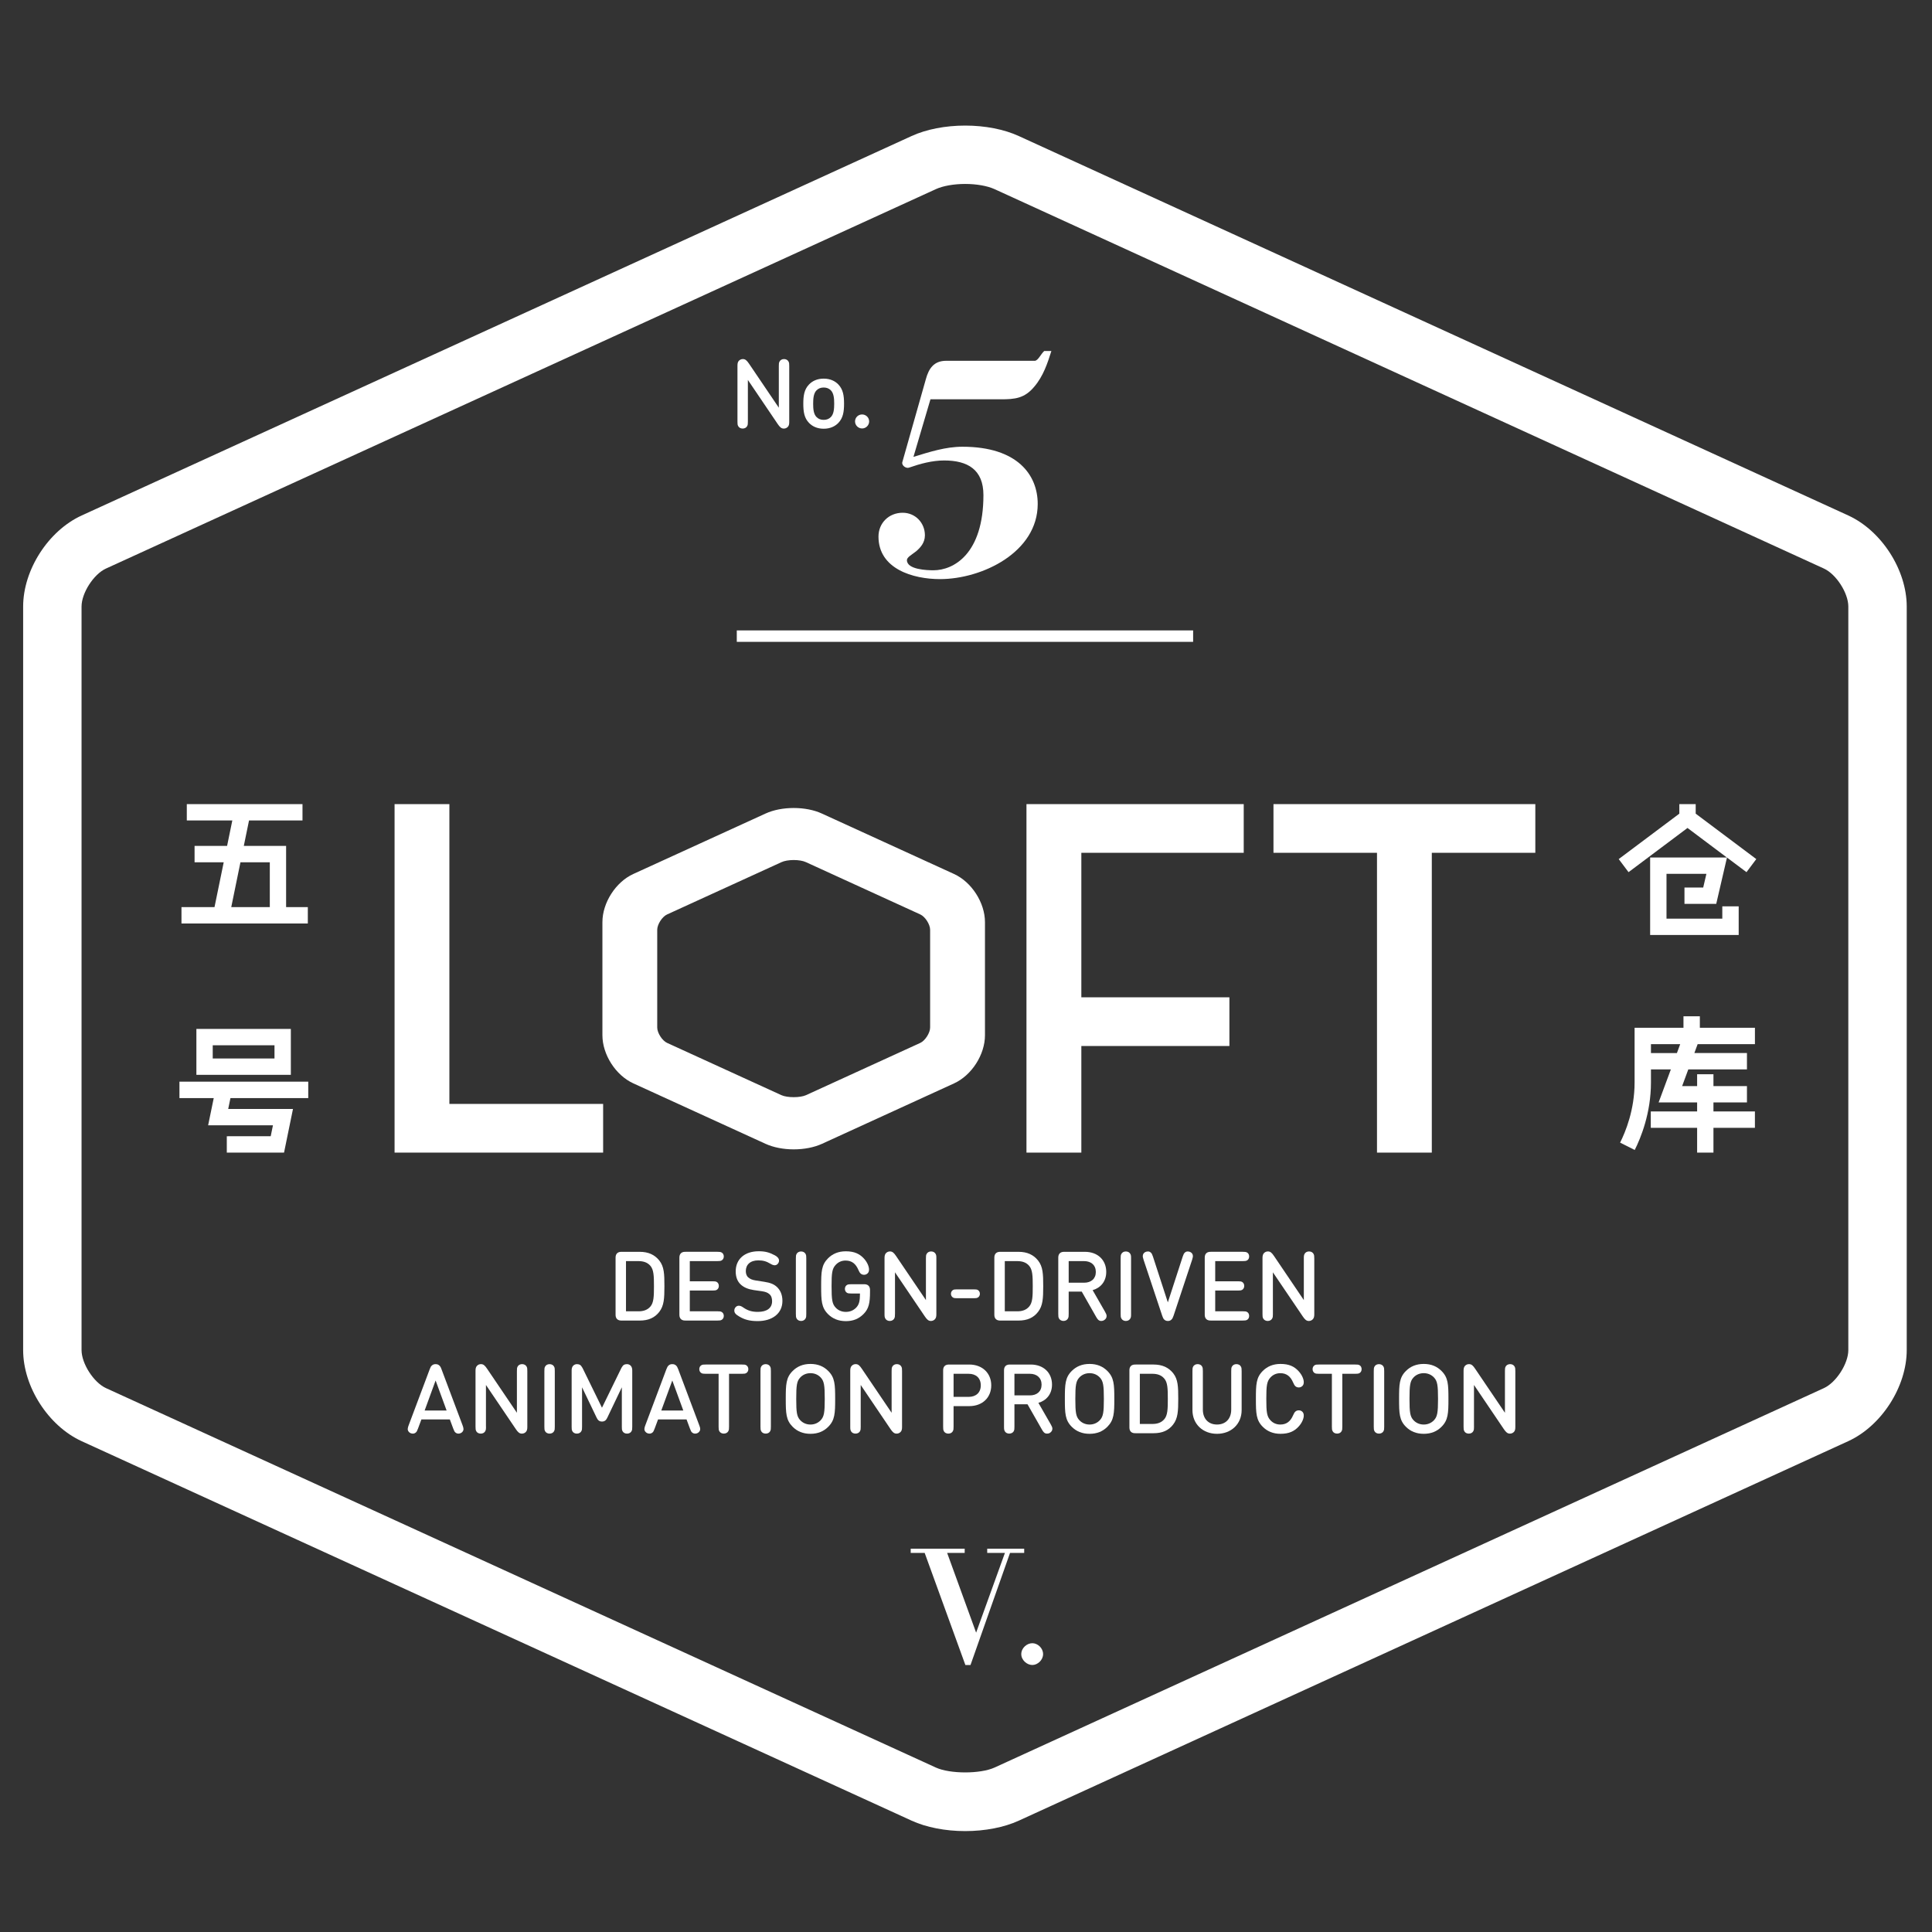 <?xml version="1.0" encoding="utf-8"?>
<!-- Generator: Adobe Illustrator 16.0.0, SVG Export Plug-In . SVG Version: 6.00 Build 0)  -->
<!DOCTYPE svg PUBLIC "-//W3C//DTD SVG 1.1//EN" "http://www.w3.org/Graphics/SVG/1.1/DTD/svg11.dtd">
<svg version="1.1" id="Layer_1" xmlns="http://www.w3.org/2000/svg" xmlns:xlink="http://www.w3.org/1999/xlink" x="0px" y="0px"
	 width="100px" height="100px" viewBox="0 0 100 100" enable-background="new 0 0 100 100" xml:space="preserve">
<rect x="0" y="0" width="100" height="100" fill="#333333" stroke="none"/>
<g>
	<path fill="#FFFFFF" d="M49.958,94.777c-1.026,0-2.012-0.192-2.774-0.541L4.23,74.597c-1.728-0.79-3.032-2.818-3.032-4.718V31.396
		c0-1.898,1.304-3.926,3.032-4.716L47.184,7.041C47.946,6.692,48.932,6.5,49.958,6.5c1.028,0,2.014,0.192,2.777,0.543l42.927,19.636
		c1.727,0.791,3.03,2.819,3.03,4.716v38.483c0,1.899-1.304,3.928-3.03,4.718l-42.927,19.64
		C51.972,94.585,50.986,94.777,49.958,94.777z M49.958,9.521c-0.583,0-1.151,0.1-1.518,0.269L5.486,29.428
		c-0.639,0.291-1.265,1.267-1.265,1.967v38.483c0,0.701,0.626,1.678,1.265,1.971L48.44,91.488c0.733,0.336,2.302,0.336,3.038,0
		L94.403,71.85c0.64-0.293,1.266-1.27,1.266-1.971V31.396c0-0.7-0.626-1.677-1.266-1.969L51.478,9.79
		C51.11,9.621,50.542,9.521,49.958,9.521z"/>
	<rect x="38.136" y="32.63" fill="#FFFFFF" width="23.62" height="0.592"/>
	<g>
		<path fill="#FFFFFF" d="M32.191,64.794h0.922c0.447,0,0.773,0.151,1.015,0.453c0.249,0.32,0.262,0.694,0.262,1.326
			s-0.019,1.012-0.267,1.331c-0.238,0.305-0.562,0.448-1.009,0.448h-0.922c-0.08,0-0.174,0-0.252-0.078
			c-0.078-0.077-0.078-0.172-0.078-0.252v-2.897c0-0.08,0-0.175,0.078-0.253S32.111,64.794,32.191,64.794z M32.401,67.873h0.648
			c0.257,0,0.463-0.07,0.613-0.243c0.176-0.199,0.187-0.53,0.187-1.057c0-0.525-0.011-0.856-0.187-1.057
			c-0.15-0.172-0.356-0.241-0.613-0.241h-0.648V67.873z"/>
		<path fill="#FFFFFF" d="M35.704,66.319h1.175c0.114,0,0.165,0.005,0.219,0.034c0.065,0.038,0.109,0.109,0.109,0.206
			c0,0.094-0.043,0.166-0.109,0.204c-0.055,0.029-0.105,0.035-0.219,0.035h-1.175v1.074h1.429c0.114,0,0.165,0.004,0.22,0.035
			c0.065,0.036,0.111,0.108,0.111,0.203c0,0.096-0.046,0.169-0.111,0.205c-0.055,0.031-0.105,0.036-0.22,0.036h-1.638
			c-0.082,0-0.176,0-0.252-0.078c-0.078-0.077-0.078-0.172-0.078-0.252v-2.897c0-0.08,0-0.175,0.078-0.253
			c0.076-0.078,0.17-0.078,0.252-0.078h1.638c0.114,0,0.165,0.006,0.22,0.037c0.065,0.036,0.111,0.108,0.111,0.204
			c0,0.095-0.046,0.168-0.111,0.204c-0.055,0.03-0.105,0.036-0.22,0.036h-1.429V66.319z"/>
		<path fill="#FFFFFF" d="M39.963,67.353c0-0.16-0.04-0.285-0.14-0.369c-0.089-0.08-0.209-0.124-0.387-0.15l-0.421-0.06
			c-0.289-0.044-0.507-0.133-0.674-0.287c-0.176-0.162-0.261-0.392-0.261-0.683c0-0.619,0.45-1.039,1.189-1.039
			c0.337,0,0.541,0.055,0.836,0.209c0.124,0.066,0.218,0.158,0.218,0.273c0,0.058-0.02,0.114-0.063,0.165
			c-0.041,0.047-0.093,0.078-0.166,0.078c-0.056,0-0.146-0.033-0.216-0.078c-0.212-0.129-0.381-0.175-0.63-0.175
			c-0.419,0-0.645,0.227-0.645,0.552c0,0.131,0.035,0.251,0.129,0.331c0.091,0.077,0.196,0.129,0.391,0.158l0.425,0.066
			c0.325,0.049,0.504,0.124,0.659,0.263c0.191,0.177,0.291,0.42,0.291,0.73c0,0.655-0.531,1.043-1.28,1.043
			c-0.427,0-0.693-0.081-0.957-0.239c-0.186-0.11-0.253-0.185-0.253-0.313c0-0.06,0.027-0.131,0.077-0.178
			c0.043-0.046,0.1-0.065,0.156-0.065c0.071,0,0.132,0.023,0.23,0.091c0.24,0.165,0.451,0.227,0.757,0.227
			C39.7,67.902,39.963,67.702,39.963,67.353z"/>
		<path fill="#FFFFFF" d="M41.693,68.249c-0.04,0.072-0.122,0.124-0.229,0.124c-0.107,0-0.19-0.052-0.23-0.124
			c-0.036-0.069-0.04-0.112-0.04-0.245v-2.861c0-0.133,0.003-0.177,0.04-0.245c0.04-0.072,0.124-0.123,0.23-0.123
			c0.107,0,0.189,0.051,0.229,0.123c0.038,0.068,0.04,0.112,0.04,0.245v2.861C41.733,68.137,41.731,68.18,41.693,68.249z"/>
		<path fill="#FFFFFF" d="M43.253,67.681c0.13,0.141,0.312,0.222,0.53,0.222c0.209,0,0.389-0.076,0.527-0.214
			c0.165-0.171,0.202-0.363,0.202-0.738h-0.449c-0.114,0-0.165-0.005-0.22-0.034c-0.065-0.038-0.111-0.11-0.111-0.204
			c0-0.098,0.046-0.167,0.111-0.206c0.055-0.028,0.105-0.036,0.22-0.036h0.639c0.08,0,0.174,0,0.252,0.078
			c0.078,0.078,0.078,0.173,0.078,0.252v0.054c0,0.579-0.06,0.884-0.337,1.161c-0.247,0.247-0.536,0.366-0.912,0.366
			c-0.392,0-0.691-0.132-0.922-0.36c-0.345-0.345-0.358-0.701-0.358-1.447c0-0.747,0.013-1.102,0.358-1.447
			c0.23-0.229,0.53-0.361,0.917-0.361c0.447,0,0.713,0.135,0.931,0.367c0.199,0.214,0.272,0.445,0.272,0.572
			c0,0.093-0.022,0.152-0.073,0.202c-0.052,0.05-0.112,0.075-0.187,0.075c-0.067,0-0.122-0.023-0.16-0.053
			c-0.058-0.043-0.092-0.11-0.132-0.201c-0.129-0.305-0.327-0.483-0.663-0.483c-0.208,0-0.381,0.082-0.512,0.224
			c-0.187,0.201-0.212,0.428-0.212,1.105C43.042,67.278,43.075,67.492,43.253,67.681z"/>
		<path fill="#FFFFFF" d="M46.324,68.004c0,0.133-0.003,0.176-0.04,0.245c-0.04,0.072-0.124,0.124-0.23,0.124
			c-0.107,0-0.189-0.052-0.229-0.124c-0.038-0.069-0.042-0.112-0.042-0.245v-2.885c0-0.116,0.018-0.2,0.078-0.26
			c0.055-0.055,0.124-0.085,0.206-0.085c0.127,0,0.207,0.078,0.314,0.237l1.545,2.281v-2.15c0-0.133,0.002-0.177,0.04-0.245
			c0.04-0.072,0.122-0.123,0.229-0.123c0.107,0,0.19,0.051,0.23,0.123c0.039,0.068,0.041,0.112,0.041,0.245v2.887
			c0,0.118-0.019,0.197-0.078,0.258c-0.055,0.055-0.122,0.086-0.206,0.086c-0.127,0-0.207-0.079-0.314-0.237l-1.543-2.281V68.004z"
			/>
		<path fill="#FFFFFF" d="M49.533,67.196c-0.111,0-0.158-0.007-0.207-0.037c-0.063-0.036-0.105-0.106-0.105-0.193
			c0-0.088,0.042-0.156,0.105-0.194c0.049-0.029,0.096-0.034,0.207-0.034h0.874c0.11,0,0.158,0.005,0.208,0.034
			c0.062,0.038,0.104,0.106,0.104,0.194c0,0.087-0.042,0.157-0.104,0.193c-0.051,0.03-0.098,0.037-0.208,0.037H49.533z"/>
		<path fill="#FFFFFF" d="M51.798,64.794h0.922c0.446,0,0.773,0.151,1.013,0.453c0.25,0.32,0.264,0.694,0.264,1.326
			s-0.019,1.012-0.268,1.331c-0.237,0.305-0.562,0.448-1.009,0.448h-0.922c-0.08,0-0.175,0-0.253-0.078
			c-0.078-0.077-0.078-0.172-0.078-0.252v-2.897c0-0.08,0-0.175,0.078-0.253S51.718,64.794,51.798,64.794z M52.008,67.873h0.647
			c0.258,0,0.463-0.07,0.612-0.243c0.178-0.199,0.188-0.53,0.188-1.057c0-0.525-0.011-0.856-0.188-1.057
			c-0.149-0.172-0.354-0.241-0.612-0.241h-0.647V67.873z"/>
		<path fill="#FFFFFF" d="M54.776,68.004v-2.879c0-0.08,0-0.175,0.078-0.253c0.077-0.078,0.173-0.078,0.252-0.078h1.048
			c0.676,0,1.105,0.436,1.105,1.04c0,0.507-0.307,0.832-0.704,0.944l0.638,1.111c0.062,0.111,0.081,0.156,0.085,0.222
			c0.002,0.089-0.04,0.169-0.135,0.223C57.1,68.361,57.048,68.373,57,68.373c-0.136,0-0.197-0.095-0.269-0.22l-0.74-1.3h-0.676v1.15
			c0,0.133-0.002,0.176-0.04,0.245c-0.039,0.072-0.122,0.124-0.229,0.124c-0.107,0-0.19-0.052-0.231-0.124
			C54.78,68.18,54.776,68.137,54.776,68.004z M55.315,65.275v1.118h0.801c0.359,0,0.604-0.205,0.604-0.556
			c0-0.353-0.245-0.562-0.604-0.562H55.315z"/>
		<path fill="#FFFFFF" d="M58.503,68.249c-0.039,0.072-0.121,0.124-0.229,0.124c-0.107,0-0.189-0.052-0.229-0.124
			c-0.039-0.069-0.04-0.112-0.04-0.245v-2.861c0-0.133,0.001-0.177,0.04-0.245c0.039-0.072,0.121-0.123,0.229-0.123
			c0.108,0,0.19,0.051,0.229,0.123c0.039,0.068,0.041,0.112,0.041,0.245v2.861C58.544,68.137,58.542,68.18,58.503,68.249z"/>
		<path fill="#FFFFFF" d="M60.744,68.099c-0.036,0.104-0.067,0.167-0.111,0.203c-0.054,0.053-0.108,0.071-0.185,0.071
			c-0.075,0-0.13-0.019-0.186-0.071c-0.041-0.036-0.074-0.1-0.108-0.203l-0.965-2.899c-0.037-0.114-0.046-0.164-0.034-0.227
			c0.021-0.141,0.161-0.198,0.258-0.198c0.069,0,0.11,0.02,0.152,0.058c0.049,0.042,0.073,0.093,0.111,0.206l0.771,2.372
			l0.771-2.372c0.038-0.113,0.063-0.164,0.11-0.206c0.042-0.038,0.086-0.058,0.153-0.058c0.096,0,0.237,0.058,0.259,0.198
			c0.01,0.062,0.003,0.112-0.034,0.227L60.744,68.099z"/>
		<path fill="#FFFFFF" d="M62.899,66.319h1.173c0.115,0,0.164,0.005,0.22,0.034c0.064,0.038,0.11,0.109,0.11,0.206
			c0,0.094-0.046,0.166-0.11,0.204c-0.056,0.029-0.104,0.035-0.22,0.035h-1.173v1.074h1.429c0.114,0,0.163,0.004,0.22,0.035
			c0.065,0.036,0.108,0.108,0.108,0.203c0,0.096-0.043,0.169-0.108,0.205c-0.057,0.031-0.105,0.036-0.22,0.036h-1.64
			c-0.08,0-0.176,0-0.253-0.078c-0.078-0.077-0.078-0.172-0.078-0.252v-2.897c0-0.08,0-0.175,0.078-0.253
			c0.077-0.078,0.173-0.078,0.253-0.078h1.64c0.114,0,0.163,0.006,0.22,0.037c0.065,0.036,0.108,0.108,0.108,0.204
			c0,0.095-0.043,0.168-0.108,0.204c-0.057,0.03-0.105,0.036-0.22,0.036h-1.429V66.319z"/>
		<path fill="#FFFFFF" d="M65.886,68.004c0,0.133-0.002,0.176-0.04,0.245c-0.04,0.072-0.121,0.124-0.229,0.124
			s-0.19-0.052-0.231-0.124c-0.037-0.069-0.039-0.112-0.039-0.245v-2.885c0-0.116,0.018-0.2,0.077-0.26
			c0.055-0.055,0.122-0.085,0.205-0.085c0.128,0,0.207,0.078,0.314,0.237l1.543,2.281v-2.15c0-0.133,0.004-0.177,0.042-0.245
			c0.038-0.072,0.122-0.123,0.229-0.123c0.106,0,0.19,0.051,0.229,0.123c0.037,0.068,0.041,0.112,0.041,0.245v2.887
			c0,0.118-0.019,0.197-0.079,0.258c-0.054,0.055-0.121,0.086-0.204,0.086c-0.127,0-0.207-0.079-0.314-0.237l-1.545-2.281V68.004z"
			/>
		<path fill="#FFFFFF" d="M21.812,73.469l-0.178,0.479c-0.045,0.118-0.067,0.163-0.118,0.203c-0.04,0.032-0.089,0.053-0.147,0.053
			c-0.075,0-0.151-0.029-0.198-0.08c-0.102-0.105-0.069-0.216-0.017-0.357l1.089-2.899c0.036-0.102,0.063-0.146,0.107-0.186
			c0.053-0.051,0.113-0.074,0.196-0.074c0.085,0,0.145,0.023,0.198,0.074c0.042,0.04,0.071,0.084,0.107,0.186l1.089,2.899
			c0.053,0.142,0.085,0.252-0.016,0.357c-0.049,0.051-0.124,0.08-0.198,0.08c-0.058,0-0.106-0.021-0.147-0.053
			c-0.051-0.04-0.072-0.085-0.118-0.203l-0.178-0.479H21.812z M22.547,71.454l-0.568,1.555h1.138L22.547,71.454z"/>
		<path fill="#FFFFFF" d="M25.155,73.838c0,0.132-0.003,0.174-0.042,0.245c-0.04,0.072-0.122,0.121-0.229,0.121
			c-0.107,0-0.191-0.049-0.231-0.121c-0.036-0.071-0.04-0.113-0.04-0.245v-2.886c0-0.118,0.018-0.199,0.078-0.259
			c0.054-0.057,0.122-0.086,0.205-0.086c0.127,0,0.207,0.076,0.314,0.236l1.545,2.282v-2.151c0-0.133,0.002-0.175,0.04-0.245
			c0.038-0.072,0.122-0.122,0.229-0.122c0.107,0,0.19,0.05,0.23,0.122c0.038,0.07,0.04,0.112,0.04,0.245v2.888
			c0,0.118-0.019,0.198-0.078,0.258c-0.055,0.055-0.122,0.084-0.206,0.084c-0.126,0-0.207-0.078-0.313-0.236l-1.544-2.282V73.838z"
			/>
		<path fill="#FFFFFF" d="M28.676,74.083c-0.04,0.072-0.122,0.121-0.23,0.121c-0.107,0-0.189-0.049-0.229-0.121
			c-0.039-0.071-0.04-0.113-0.04-0.245v-2.863c0-0.133,0.001-0.175,0.04-0.245c0.04-0.072,0.122-0.122,0.229-0.122
			c0.108,0,0.19,0.05,0.23,0.122c0.039,0.07,0.04,0.112,0.04,0.245v2.863C28.716,73.97,28.714,74.012,28.676,74.083z"/>
		<path fill="#FFFFFF" d="M31.434,73.38c-0.06,0.127-0.134,0.199-0.276,0.199c-0.14,0-0.214-0.072-0.276-0.199l-0.755-1.574v2.032
			c0,0.132-0.001,0.174-0.04,0.245c-0.04,0.072-0.122,0.121-0.23,0.121c-0.107,0-0.189-0.049-0.229-0.121
			c-0.039-0.071-0.04-0.113-0.04-0.245v-2.898c0-0.087,0.013-0.183,0.08-0.252c0.058-0.059,0.13-0.08,0.198-0.08
			c0.062,0,0.116,0.015,0.152,0.035c0.042,0.025,0.096,0.093,0.132,0.161l1.008,2.059l1.006-2.059
			c0.035-0.068,0.089-0.136,0.131-0.161c0.036-0.021,0.09-0.035,0.152-0.035c0.069,0,0.14,0.021,0.198,0.08
			c0.067,0.069,0.08,0.165,0.08,0.252v2.898c0,0.132-0.002,0.174-0.04,0.245c-0.04,0.072-0.122,0.121-0.23,0.121
			c-0.107,0-0.189-0.049-0.229-0.121c-0.039-0.071-0.04-0.113-0.04-0.245v-2.032L31.434,73.38z"/>
		<path fill="#FFFFFF" d="M34.061,73.469l-0.178,0.479c-0.043,0.118-0.067,0.163-0.116,0.203c-0.04,0.032-0.091,0.053-0.147,0.053
			c-0.076,0-0.151-0.029-0.198-0.08c-0.104-0.105-0.071-0.216-0.018-0.357l1.089-2.899c0.039-0.102,0.066-0.146,0.107-0.186
			c0.053-0.051,0.112-0.074,0.198-0.074s0.145,0.023,0.198,0.074c0.042,0.04,0.069,0.084,0.107,0.186l1.089,2.899
			c0.053,0.142,0.086,0.252-0.018,0.357c-0.047,0.051-0.121,0.08-0.196,0.08c-0.058,0-0.109-0.021-0.149-0.053
			c-0.049-0.04-0.073-0.085-0.116-0.203l-0.178-0.479H34.061z M34.798,71.454l-0.57,1.555h1.14L34.798,71.454z"/>
		<path fill="#FFFFFF" d="M38.623,71.072c-0.054,0.029-0.104,0.035-0.218,0.035h-0.67v2.73c0,0.132-0.003,0.174-0.04,0.245
			c-0.041,0.072-0.124,0.121-0.231,0.121c-0.107,0-0.189-0.049-0.23-0.121c-0.036-0.071-0.039-0.113-0.039-0.245v-2.73h-0.669
			c-0.116,0-0.165-0.006-0.22-0.035c-0.065-0.038-0.111-0.11-0.111-0.205c0-0.096,0.045-0.168,0.111-0.205
			c0.055-0.031,0.104-0.034,0.22-0.034h1.879c0.114,0,0.164,0.003,0.218,0.034c0.065,0.037,0.111,0.109,0.111,0.205
			C38.734,70.962,38.688,71.034,38.623,71.072z"/>
		<path fill="#FFFFFF" d="M39.861,74.083c-0.038,0.072-0.122,0.121-0.229,0.121c-0.106,0-0.19-0.049-0.23-0.121
			c-0.036-0.071-0.04-0.113-0.04-0.245v-2.863c0-0.133,0.003-0.175,0.04-0.245c0.04-0.072,0.124-0.122,0.23-0.122
			c0.107,0,0.191,0.05,0.229,0.122c0.038,0.07,0.04,0.112,0.04,0.245v2.863C39.901,73.97,39.899,74.012,39.861,74.083z"/>
		<path fill="#FFFFFF" d="M40.671,72.407c0-0.749,0.013-1.104,0.358-1.447c0.23-0.23,0.53-0.363,0.922-0.363
			c0.389,0,0.69,0.133,0.918,0.363c0.345,0.343,0.359,0.698,0.359,1.447c0,0.746-0.014,1.1-0.359,1.444
			c-0.229,0.231-0.53,0.363-0.918,0.363c-0.392,0-0.692-0.132-0.922-0.363C40.684,73.507,40.671,73.153,40.671,72.407z
			 M41.951,73.734c0.214,0,0.397-0.085,0.528-0.224c0.176-0.188,0.21-0.399,0.21-1.104c0-0.705-0.035-0.921-0.21-1.108
			c-0.131-0.14-0.314-0.223-0.528-0.223c-0.218,0-0.399,0.083-0.53,0.223c-0.178,0.188-0.208,0.403-0.208,1.108
			c0,0.704,0.031,0.916,0.208,1.104C41.552,73.649,41.733,73.734,41.951,73.734z"/>
		<path fill="#FFFFFF" d="M44.551,73.838c0,0.132-0.003,0.174-0.04,0.245c-0.04,0.072-0.124,0.121-0.231,0.121
			c-0.107,0-0.189-0.049-0.229-0.121c-0.038-0.071-0.042-0.113-0.042-0.245v-2.886c0-0.118,0.018-0.199,0.078-0.259
			c0.054-0.057,0.124-0.086,0.205-0.086c0.127,0,0.207,0.076,0.314,0.236l1.544,2.282v-2.151c0-0.133,0.002-0.175,0.041-0.245
			c0.04-0.072,0.122-0.122,0.229-0.122s0.191,0.05,0.23,0.122c0.038,0.07,0.04,0.112,0.04,0.245v2.888
			c0,0.118-0.018,0.198-0.078,0.258c-0.054,0.055-0.122,0.084-0.205,0.084c-0.127,0-0.207-0.078-0.314-0.236l-1.543-2.282V73.838z"
			/>
		<path fill="#FFFFFF" d="M48.817,73.838v-2.881c0-0.081,0-0.175,0.078-0.253c0.077-0.076,0.173-0.076,0.253-0.076h1.018
			c0.695,0,1.141,0.459,1.141,1.078c0,0.621-0.445,1.075-1.141,1.075h-0.809v1.057c0,0.132-0.002,0.174-0.041,0.245
			c-0.04,0.072-0.122,0.121-0.229,0.121s-0.19-0.049-0.23-0.121C48.819,74.012,48.817,73.97,48.817,73.838z M49.357,72.302h0.78
			c0.379,0,0.628-0.221,0.628-0.596c0-0.382-0.249-0.599-0.628-0.599h-0.78V72.302z"/>
		<path fill="#FFFFFF" d="M51.968,73.838v-2.881c0-0.081,0-0.175,0.078-0.253c0.077-0.076,0.172-0.076,0.252-0.076h1.05
			c0.674,0,1.104,0.434,1.104,1.038c0,0.507-0.308,0.833-0.705,0.945l0.638,1.11c0.062,0.11,0.082,0.156,0.086,0.223
			c0.002,0.088-0.042,0.167-0.133,0.224c-0.046,0.027-0.098,0.036-0.145,0.036c-0.135,0-0.198-0.095-0.268-0.219l-0.742-1.301
			h-0.676v1.153c0,0.132-0.002,0.174-0.037,0.245c-0.042,0.072-0.124,0.121-0.231,0.121c-0.109,0-0.19-0.049-0.23-0.121
			C51.972,74.012,51.968,73.97,51.968,73.838z M52.507,71.107v1.118h0.801c0.36,0,0.604-0.204,0.604-0.555
			c0-0.352-0.244-0.563-0.604-0.563H52.507z"/>
		<path fill="#FFFFFF" d="M55.117,72.407c0-0.749,0.013-1.104,0.357-1.447c0.231-0.23,0.531-0.363,0.923-0.363
			c0.391,0,0.689,0.133,0.919,0.363c0.345,0.343,0.361,0.698,0.361,1.447c0,0.746-0.017,1.1-0.361,1.444
			c-0.229,0.231-0.528,0.363-0.919,0.363c-0.392,0-0.691-0.132-0.923-0.363C55.13,73.507,55.117,73.153,55.117,72.407z
			 M56.397,73.734c0.216,0,0.397-0.085,0.529-0.224c0.175-0.188,0.21-0.399,0.21-1.104c0-0.705-0.035-0.921-0.21-1.108
			c-0.132-0.14-0.313-0.223-0.529-0.223c-0.218,0-0.399,0.083-0.53,0.223c-0.176,0.188-0.208,0.403-0.208,1.108
			c0,0.704,0.032,0.916,0.208,1.104C55.998,73.649,56.18,73.734,56.397,73.734z"/>
		<path fill="#FFFFFF" d="M58.787,70.628h0.922c0.448,0,0.775,0.15,1.016,0.451c0.25,0.32,0.261,0.694,0.261,1.328
			c0,0.632-0.017,1.011-0.267,1.33c-0.236,0.306-0.562,0.446-1.01,0.446h-0.922c-0.078,0-0.175,0-0.251-0.076
			c-0.078-0.078-0.078-0.174-0.078-0.252v-2.898c0-0.081,0-0.175,0.078-0.253C58.612,70.628,58.709,70.628,58.787,70.628z
			 M58.998,73.704h0.648c0.259,0,0.462-0.068,0.612-0.24c0.179-0.202,0.188-0.53,0.188-1.057c0-0.529-0.009-0.857-0.188-1.058
			c-0.15-0.174-0.354-0.242-0.612-0.242h-0.648V73.704z"/>
		<path fill="#FFFFFF" d="M61.721,72.985v-2.011c0-0.133,0.002-0.175,0.04-0.245c0.038-0.072,0.121-0.122,0.229-0.122
			s0.19,0.05,0.23,0.122c0.036,0.07,0.04,0.112,0.04,0.245v1.985c0,0.478,0.289,0.774,0.733,0.774c0.445,0,0.735-0.297,0.735-0.774
			v-1.985c0-0.133,0.002-0.175,0.04-0.245c0.04-0.072,0.121-0.122,0.229-0.122c0.109,0,0.19,0.05,0.23,0.122
			c0.037,0.07,0.04,0.112,0.04,0.245v2.011c0,0.733-0.55,1.229-1.274,1.229C62.27,74.215,61.721,73.719,61.721,72.985z"/>
		<path fill="#FFFFFF" d="M65.36,70.96c0.231-0.23,0.531-0.363,0.917-0.363c0.449,0,0.716,0.134,0.932,0.368
			c0.202,0.215,0.274,0.444,0.274,0.572c0,0.093-0.023,0.152-0.072,0.201c-0.054,0.052-0.113,0.076-0.189,0.076
			c-0.067,0-0.121-0.023-0.159-0.052c-0.057-0.046-0.091-0.111-0.131-0.204c-0.131-0.305-0.329-0.482-0.663-0.482
			c-0.211,0-0.383,0.083-0.512,0.223c-0.188,0.203-0.213,0.431-0.213,1.108c0,0.675,0.025,0.903,0.213,1.105
			c0.129,0.14,0.301,0.222,0.512,0.222c0.334,0,0.532-0.177,0.663-0.482c0.04-0.092,0.074-0.157,0.131-0.201
			c0.038-0.03,0.092-0.052,0.159-0.052c0.076,0,0.136,0.022,0.189,0.074c0.049,0.051,0.072,0.11,0.072,0.201
			c0,0.127-0.072,0.357-0.274,0.573c-0.216,0.231-0.482,0.367-0.932,0.367c-0.386,0-0.686-0.132-0.917-0.363
			c-0.343-0.345-0.355-0.698-0.355-1.444C65.005,71.658,65.018,71.303,65.36,70.96z"/>
		<path fill="#FFFFFF" d="M70.367,71.072c-0.054,0.029-0.104,0.035-0.219,0.035h-0.67v2.73c0,0.132-0.002,0.174-0.04,0.245
			c-0.04,0.072-0.121,0.121-0.229,0.121c-0.109,0-0.191-0.049-0.23-0.121c-0.038-0.071-0.041-0.113-0.041-0.245v-2.73H68.27
			c-0.114,0-0.166-0.006-0.221-0.035c-0.064-0.038-0.11-0.11-0.11-0.205c0-0.096,0.046-0.168,0.11-0.205
			c0.055-0.031,0.106-0.034,0.221-0.034h1.879c0.114,0,0.165,0.003,0.219,0.034c0.066,0.037,0.109,0.109,0.109,0.205
			C70.477,70.962,70.434,71.034,70.367,71.072z"/>
		<path fill="#FFFFFF" d="M71.606,74.083c-0.04,0.072-0.124,0.121-0.231,0.121c-0.106,0-0.188-0.049-0.229-0.121
			c-0.037-0.071-0.04-0.113-0.04-0.245v-2.863c0-0.133,0.003-0.175,0.04-0.245c0.04-0.072,0.122-0.122,0.229-0.122
			c0.107,0,0.191,0.05,0.231,0.122c0.037,0.07,0.04,0.112,0.04,0.245v2.863C71.646,73.97,71.644,74.012,71.606,74.083z"/>
		<path fill="#FFFFFF" d="M72.416,72.407c0-0.749,0.011-1.104,0.355-1.447c0.23-0.23,0.53-0.363,0.923-0.363
			c0.391,0,0.689,0.133,0.918,0.363c0.346,0.343,0.359,0.698,0.359,1.447c0,0.746-0.014,1.1-0.359,1.444
			c-0.229,0.231-0.527,0.363-0.918,0.363c-0.393,0-0.692-0.132-0.923-0.363C72.427,73.507,72.416,73.153,72.416,72.407z
			 M73.694,73.734c0.214,0,0.397-0.085,0.529-0.224c0.175-0.188,0.209-0.399,0.209-1.104c0-0.705-0.034-0.921-0.209-1.108
			c-0.132-0.14-0.315-0.223-0.529-0.223c-0.219,0-0.4,0.083-0.531,0.223c-0.176,0.188-0.208,0.403-0.208,1.108
			c0,0.704,0.032,0.916,0.208,1.104C73.294,73.649,73.476,73.734,73.694,73.734z"/>
		<path fill="#FFFFFF" d="M76.294,73.838c0,0.132-0.002,0.174-0.04,0.245c-0.04,0.072-0.122,0.121-0.229,0.121
			c-0.109,0-0.191-0.049-0.23-0.121c-0.038-0.071-0.041-0.113-0.041-0.245v-2.886c0-0.118,0.019-0.199,0.077-0.259
			c0.056-0.057,0.123-0.086,0.207-0.086c0.127,0,0.207,0.076,0.313,0.236l1.544,2.282v-2.151c0-0.133,0.003-0.175,0.039-0.245
			c0.041-0.072,0.124-0.122,0.23-0.122c0.107,0,0.188,0.05,0.229,0.122c0.038,0.07,0.04,0.112,0.04,0.245v2.888
			c0,0.118-0.017,0.198-0.076,0.258c-0.057,0.055-0.124,0.084-0.206,0.084c-0.127,0-0.207-0.078-0.315-0.236l-1.543-2.282V73.838z"
			/>
	</g>
	<g>
		<path fill="#FFFFFF" d="M38.71,21.814c0,0.134-0.002,0.176-0.04,0.245c-0.04,0.073-0.122,0.123-0.23,0.123
			c-0.107,0-0.189-0.05-0.229-0.123c-0.038-0.069-0.04-0.111-0.04-0.245v-2.885c0-0.118,0.017-0.2,0.076-0.259
			c0.057-0.054,0.124-0.085,0.206-0.085c0.127,0,0.207,0.078,0.316,0.238l1.543,2.28v-2.151c0-0.131,0.002-0.174,0.04-0.243
			c0.04-0.073,0.122-0.124,0.229-0.124c0.108,0,0.19,0.051,0.23,0.124c0.038,0.068,0.04,0.112,0.04,0.243v2.889
			c0,0.118-0.016,0.197-0.077,0.257c-0.056,0.056-0.123,0.085-0.205,0.085c-0.127,0-0.207-0.078-0.316-0.238l-1.543-2.28V21.814z"/>
		<path fill="#FFFFFF" d="M41.877,19.898c0.165-0.171,0.412-0.3,0.757-0.3c0.345,0,0.592,0.129,0.757,0.3
			c0.245,0.257,0.297,0.571,0.297,0.997c0,0.427-0.053,0.743-0.297,0.997c-0.166,0.17-0.413,0.299-0.757,0.299
			c-0.345,0-0.592-0.129-0.757-0.299c-0.248-0.254-0.298-0.57-0.298-0.997C41.579,20.469,41.629,20.155,41.877,19.898z
			 M42.264,21.587c0.096,0.098,0.216,0.145,0.37,0.145s0.274-0.047,0.37-0.145c0.151-0.153,0.174-0.414,0.174-0.692
			c0-0.276-0.023-0.538-0.174-0.692c-0.096-0.096-0.216-0.145-0.37-0.145s-0.274,0.049-0.37,0.145
			c-0.152,0.154-0.175,0.416-0.175,0.692C42.089,21.173,42.111,21.434,42.264,21.587z"/>
		<path fill="#FFFFFF" d="M44.622,22.177c-0.202,0-0.365-0.166-0.365-0.365c0-0.2,0.163-0.36,0.365-0.36
			c0.2,0,0.365,0.16,0.365,0.36C44.987,22.011,44.822,22.177,44.622,22.177z"/>
	</g>
	<g>
		<path fill="#FFFFFF" d="M54.42,18.166c-0.203,0.644-0.421,1.302-0.881,1.843c-0.506,0.61-0.997,0.659-1.74,0.659H48.16l-0.88,2.98
			c0.83-0.254,1.659-0.525,2.538-0.525c2.86,0,3.894,1.472,3.894,2.961c0,2.502-2.876,3.891-5.061,3.891
			c-1.387,0-3.181-0.524-3.181-2.2c0-0.71,0.542-1.235,1.252-1.235c0.659,0,1.151,0.525,1.151,1.167c0,0.389-0.238,0.643-0.457,0.83
			c-0.236,0.185-0.474,0.305-0.474,0.456c0,0.491,1.049,0.525,1.371,0.525c1.048,0,2.589-0.846,2.589-3.891
			c0-1.319-0.813-1.793-2.03-1.793c-0.626,0-1.236,0.168-1.828,0.373c-0.152,0.051-0.389-0.118-0.339-0.289l1.218-4.295
			c0.152-0.559,0.423-0.948,1.049-0.948h4.585c0.171,0,0.32-0.356,0.491-0.506H54.42z"/>
	</g>
	<g>
		<g>
			<path fill="#FFFFFF" d="M50.233,86.181h-0.265l-2.107-5.803h-0.723v-0.219h2.794v0.219h-0.908l1.5,4.128l1.491-4.128h-0.917
				v-0.219h1.914v0.219h-0.733L50.233,86.181z"/>
			<path fill="#FFFFFF" d="M53.99,85.617c0,0.308-0.283,0.563-0.556,0.563c-0.283,0-0.573-0.256-0.573-0.563
				c0-0.317,0.29-0.565,0.573-0.565C53.707,85.052,53.99,85.3,53.99,85.617z"/>
		</g>
	</g>
	<g>
		<g>
			<path fill="#FFFFFF" d="M20.423,41.621h2.837v15.518h7.958v2.52H20.423V41.621z"/>
			<path fill="#FFFFFF" d="M53.13,41.621h11.245v2.52H55.97v7.48h7.664v2.52H55.97v5.518h-2.84V41.621z"/>
			<path fill="#FFFFFF" d="M71.272,44.141h-5.357v-2.52h13.553v2.52h-5.358v15.518h-2.837V44.141z"/>
			<path fill="#FFFFFF" d="M41.083,59.491c-0.536,0-1.053-0.102-1.454-0.285l-6.848-3.131c-0.912-0.416-1.6-1.488-1.6-2.492v-5.854
				c0-1.002,0.688-2.076,1.6-2.492l6.848-3.13c0.401-0.184,0.918-0.285,1.454-0.285c0.537,0,1.053,0.101,1.456,0.287l6.843,3.129
				c0.912,0.417,1.6,1.488,1.6,2.492v5.854c0,1.004-0.688,2.076-1.6,2.492l-6.843,3.131C42.136,59.39,41.621,59.491,41.083,59.491z
				 M41.083,44.515c-0.247,0-0.485,0.04-0.636,0.111l-5.917,2.705c-0.254,0.114-0.512,0.515-0.512,0.793v5.061
				c0,0.278,0.258,0.68,0.512,0.796l5.917,2.705c0.303,0.138,0.967,0.138,1.271,0l5.915-2.705c0.252-0.116,0.51-0.518,0.51-0.796
				v-5.061c0-0.279-0.258-0.679-0.51-0.793l-5.915-2.705C41.568,44.554,41.33,44.515,41.083,44.515z"/>
		</g>
	</g>
	<path fill="#FFFFFF" d="M14.809,43.785h-2.19l0.271-1.319h2.767v-0.845H9.669v0.845h2.356l-0.271,1.319h-1.683v0.848h1.508
		l-0.476,2.318H9.393v0.848h6.54v-0.848h-1.124V43.785z M12.445,44.633h1.52v2.318H11.97L12.445,44.633z"/>
	<g>
		<path fill="#FFFFFF" d="M15.054,53.257h-4.889v2.376h4.889V53.257z M14.208,54.787h-3.197v-0.684h3.197V54.787z"/>
		<polygon fill="#FFFFFF" points="9.288,56.837 11.063,56.837 10.773,58.245 14.128,58.245 14.012,58.811 11.739,58.812 
			11.739,59.658 14.702,59.658 15.165,57.399 11.812,57.399 11.928,56.837 15.955,56.837 15.955,55.988 9.288,55.988 		"/>
	</g>
	<g>
		<g>
			<path fill="#FFFFFF" d="M90.835,54.045v-0.847h-2.851v-0.596h-0.848v0.596h-2.53v2.832c0,1.413-0.47,2.557-0.75,3.112
				l0.757,0.381c0.313-0.622,0.84-1.906,0.84-3.493v-0.679h1.031l-0.634,1.71h1.993v0.467h-2.399v0.847h2.399v1.283h0.845v-1.283
				h2.146v-0.847h-2.146v-0.467h1.734v-0.845h-1.734v-0.614h-0.845v0.614h-0.776l0.319-0.865h3.036v-0.846h-2.722l0.17-0.461H90.835
				z M86.797,54.506h-1.344v-0.461h1.514L86.797,54.506z"/>
		</g>
	</g>
	<g>
		<polygon fill="#FFFFFF" points="87.769,41.621 86.922,41.621 86.922,42.115 83.784,44.466 84.293,45.143 87.345,42.855 
			89.38,44.383 85.411,44.383 85.411,48.395 89.994,48.395 89.994,46.913 89.146,46.913 89.146,47.549 86.258,47.549 86.258,45.229 
			88.323,45.229 88.158,45.938 87.188,45.938 87.188,46.784 88.832,46.784 89.388,44.386 90.398,45.143 90.905,44.466 
			87.769,42.115 		"/>
	</g>
</g>
</svg>
